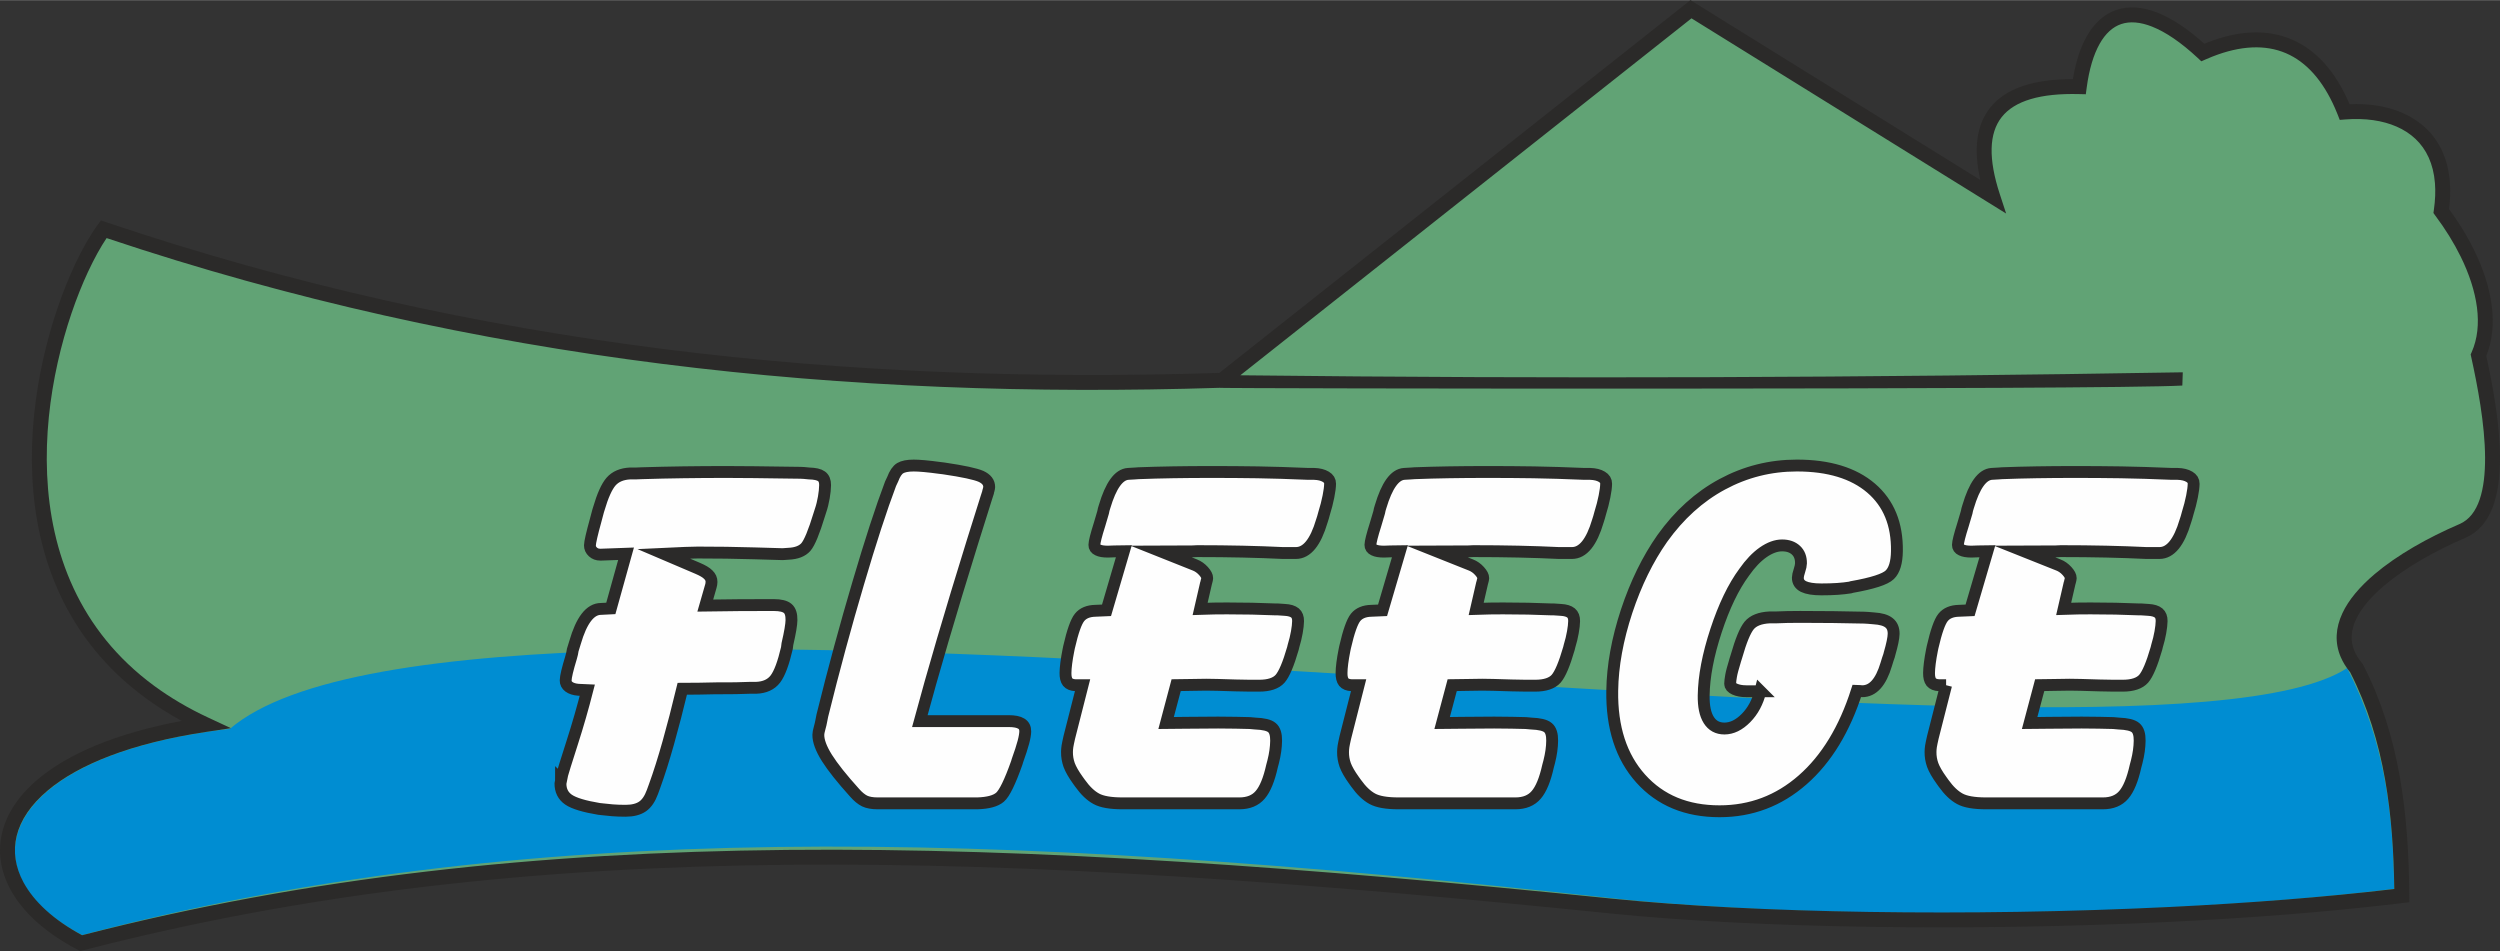 <?xml version="1.0" encoding="UTF-8"?>
<!DOCTYPE svg PUBLIC "-//W3C//DTD SVG 1.1//EN" "http://www.w3.org/Graphics/SVG/1.1/DTD/svg11.dtd">
<!-- Creator: CorelDRAW -->
<svg xmlns="http://www.w3.org/2000/svg" xml:space="preserve" width="1866px" height="710px" version="1.1" style="shape-rendering:geometricPrecision; text-rendering:geometricPrecision; image-rendering:optimizeQuality; fill-rule:evenodd; clip-rule:evenodd"
viewBox="0 0 1853 704.84"
 xmlns:xlink="http://www.w3.org/1999/xlink"
 xmlns:xodm="http://www.corel.com/coreldraw/odm/2003">
 <rect x="0" y="0" width="1853" height="704.84" fill="#333333" stroke="none"/>
 <defs>
  <style type="text/css">
   <![CDATA[
    .str0 {stroke:#2B2A29;stroke-width:8.8;stroke-miterlimit:22.926}
    .fil0 {fill:#61A375}
    .fil1 {fill:#008DD2}
    .fil3 {fill:#FEFEFE;fill-rule:nonzero}
    .fil2 {fill:#2B2A29;fill-rule:nonzero}
   ]]>
  </style>
 </defs>
 <g id="Ebene_x0020_1">
  <path class="fil0" d="M905.76 281.76l347.6 -275.02 223.62 138.72c-18.27,-55.8 3.13,-82.92 64.21,-81.36 7.93,-59.19 42.57,-70.94 91.55,-25.31 49.36,-21.7 85.78,-5.07 105.13,44.12 42.31,-3.38 79.67,17.51 71.58,73.44 27.11,36.15 40.75,77.27 27.61,106.81 9.45,43.19 22.26,115.58 -11.86,130.25 -57.95,24.92 -109.09,65.69 -78.63,101.64 26.94,52.27 33.2,109.74 33.67,168.66 -182.08,22.08 -436.99,22.92 -585.94,7.75 -452,-46.03 -798.53,-59.39 -1134.14,27.49 -90.45,-47.13 -74.38,-137.02 92.01,-162.09 -186.91,-86.95 -116.07,-311.52 -75.3,-367.06 276.29,93.19 552.58,120.93 828.89,111.96z"/>
  <path class="fil1" d="M1739.7 495.05c26.73,52.27 34.35,104.73 34.82,163.66 -180.69,22.07 -434.13,23.01 -581.8,6.73 -463.76,-51.14 -804.37,-58.77 -1131.82,27.57 -89.75,-47.14 -61.16,-133.35 109.48,-152.89 182.19,-155.6 1413.51,57.18 1569.32,-45.07z"/>
  <path class="fil2" d="M903.77 276.29l346.17 -273.89 3.03 -2.4 3.29 2.04 211.56 131.24c-5.22,-22.94 -2.82,-40.77 7.18,-53.43 11.23,-14.24 31.72,-21.34 61.43,-21.32 2.12,-12.82 5.57,-23.39 10.18,-31.57 5.66,-10.07 13.13,-16.7 22.16,-19.73 8.96,-3.01 19.2,-2.36 30.47,2.1 10.57,4.18 22.18,11.81 34.61,22.99l1.93 -0.79c23.92,-9.41 45.03,-10 62.85,-2.39 17.8,7.6 31.99,23.25 42.14,46.31l0 0.03 0.7 1.67c6.58,-0.29 13.05,-0.02 19.24,0.87 14.47,2.09 27.49,7.56 37.3,16.85 9.9,9.37 16.44,22.5 17.82,39.82 0.49,6.17 0.31,12.91 -0.61,20.2 3.4,4.64 6.6,9.33 9.53,14.07 3.34,5.38 6.36,10.8 9.01,16.19l0 0.02c13.64,27.76 18.28,55.92 9.08,78.52 4.69,21.61 10.04,50.01 10.15,75.27 0.13,27.39 -6,51.11 -25.6,59.54 -22.78,9.79 -44.42,22.04 -60.2,35.41 -9.62,8.15 -17,16.68 -20.97,25.22l-0.01 -0.01c-3.65,7.88 -4.34,15.81 -1.04,23.48l0 0.03c1.25,2.92 3.12,5.89 5.63,8.84l0.39 0.47 0.3 0.57c13.75,26.7 22.22,54.66 27.3,83.42 5.03,28.53 6.73,57.95 6.97,87.74l0.03 4.96 -4.91 0.58 -5.77 0.7 -0.02 0c-25.73,3.03 -52.82,5.64 -80.73,7.85 -27.71,2.19 -56.59,4.01 -86.09,5.44 -148.89,7.26 -308.47,4.56 -414.52,-6.24 -225.84,-23 -425.31,-37.84 -610.12,-36.08 -184.63,1.77 -354.74,20.1 -522.09,63.42l-2.08 0.54 -1.86 -0.97c-24.04,-12.53 -40.95,-28.11 -49.97,-44.84 -7.33,-13.63 -9.47,-28 -6.02,-42.15 3.4,-13.92 12.2,-27.48 26.77,-39.67 21.78,-18.24 56.76,-33.67 106.23,-42.98 -9.67,-5.28 -18.57,-10.97 -26.77,-16.99 -59.36,-43.58 -81.3,-105.04 -83.95,-165.08 -2.65,-59.56 13.77,-117.74 31.3,-155.42l0 -0.02c5.78,-12.42 11.74,-22.73 17.22,-30.19l2.4 -3.26 3.82 1.29c137.81,46.48 275.6,76.64 413.37,94.05 137.22,17.34 274.49,22.06 411.77,17.68zm15.56 1.76c232.85,2.72 465.69,1.75 698.55,-2.21l-0.33 9.82c-56.38,3.23 -715,2.25 -713.63,1.68 -137.73,4.38 -275.51,-0.36 -413.3,-17.77 -137.22,-17.34 -274.43,-47.25 -411.6,-93.21 -4.4,6.52 -9.1,14.99 -13.78,25.03l-0.01 0c-16.96,36.47 -32.85,92.75 -30.3,150.29 2.53,57.06 23.3,115.4 79.45,156.63 11.75,8.63 25.07,16.54 40.11,23.53l16.68 7.77 -18.17 2.73c-56.25,8.47 -94.81,24.34 -117.52,43.36 -12.69,10.63 -20.29,22.15 -23.13,33.78 -2.78,11.41 -1,23.11 5.03,34.31 7.75,14.38 22.45,27.99 43.48,39.28 167.59,-43.17 337.92,-61.47 522.68,-63.23 185.34,-1.77 385.15,13.09 611.3,36.12 105.55,10.75 264.51,13.44 412.91,6.2 28.91,-1.41 57.65,-3.22 85.74,-5.44 27.88,-2.21 54.82,-4.81 80.32,-7.81l0.84 -0.11c-0.38,-27.43 -2.11,-54.56 -6.78,-80.96 -4.86,-27.55 -12.91,-54.26 -25.92,-79.67 -3.02,-3.65 -5.32,-7.4 -6.95,-11.2l-0.01 0.01c-4.65,-10.84 -3.8,-21.8 1.18,-32.51l0 -0.02c4.67,-10.04 13.06,-19.82 23.87,-28.99 16.67,-14.12 39.29,-26.96 62.97,-37.14 14.52,-6.24 19.04,-26.07 18.94,-49.32 -0.12,-24.73 -5.63,-53.3 -10.31,-74.67l-0.38 -1.73 0.75 -1.69c8.73,-19.62 4.45,-45.21 -8.16,-70.87l-0.01 0c-2.53,-5.14 -5.38,-10.26 -8.49,-15.28 -3.15,-5.08 -6.59,-10.11 -10.27,-15.02l-0.11 -0.13 -0.05 -0.08 -1.26 -1.78 0.31 -2.18c1.05,-7.3 1.3,-13.98 0.81,-20.01 -1.14,-14.37 -6.42,-25.14 -14.39,-32.68 -8.04,-7.62 -18.95,-12.13 -31.24,-13.91 -6.61,-0.95 -13.64,-1.11 -20.84,-0.54l-4.09 0.33 -1.5 -3.84c-0.69,-1.75 -1.4,-3.42 -2.09,-5.01l0 0.01c-8.99,-20.44 -21.23,-34.16 -36.33,-40.61 -15.08,-6.44 -33.38,-5.78 -54.49,2.53 -1.5,0.59 -3.12,1.27 -4.84,2.02l-3.34 1.47 -2.66 -2.49c-12.38,-11.53 -23.73,-19.22 -33.8,-23.2 -8.78,-3.48 -16.47,-4.08 -22.89,-1.93 -6.34,2.13 -11.74,7.06 -16.01,14.66 -4.53,8.03 -7.79,18.9 -9.6,32.45l-0.66 4.93 -4.95 -0.12c-28.7,-0.74 -47.84,4.95 -57.4,17.06 -9.47,11.99 -9.94,31.02 -1.41,57.06l4.71 14.41 -12.88 -7.99 -220.34 -136.69 -334.41 264.57z"/>
  <path class="fil3 str0" d="M415.85 578.35l0.87 -4.3c0.36,-1.63 2.83,-9.37 7.2,-23.1 4.44,-13.79 8.18,-26.92 11.4,-39.5l-6.66 -0.3c-3.02,-0.24 -5.37,-1.03 -6.97,-2.23 -1.66,-1.28 -2.44,-2.79 -2.41,-4.72 0.03,-2.73 1.39,-8.35 4.01,-17 0.28,-1.21 0.5,-2.17 0.78,-3.02l0.44 -2.48c0.42,-1.27 0.99,-3.15 1.69,-5.51 4.81,-16.63 11.26,-24.97 19.27,-24.97l7.27 -0.37 11.28 -40.51 -18.38 0.66 -0.81 0c-2.08,0 -3.89,-0.66 -5.35,-2 -1.52,-1.39 -2.24,-3.02 -2.22,-4.9 0.04,-2.36 1.47,-8.52 4.24,-18.56 0.78,-2.97 1.42,-5.26 1.85,-6.96l0.43 -1.39c2.9,-9.92 5.95,-16.69 9.16,-20.38 3.22,-3.63 7.89,-5.68 14.09,-5.99l4.5 0c0.41,0 1.82,-0.06 4.38,-0.18 19.79,-0.61 40.72,-0.91 62.66,-0.91 10.15,0 27.1,0.18 51.06,0.55 2.75,0 4.83,0.06 6.32,0.18l3.69 0.36c4.37,0.12 7.46,0.79 9.26,2.12 1.79,1.27 2.7,3.45 2.66,6.53 -0.04,2.72 -0.35,5.75 -0.94,9.13 -0.59,3.39 -1.37,6.72 -2.5,9.98l-0.85 2.66c-3.95,13.01 -7.29,21.05 -9.96,24.13 -2.67,3.03 -7,4.72 -12.92,4.97l-4.31 0.3c0,0 -7,-0.19 -20.92,-0.61 -13.92,-0.42 -27.91,-0.6 -41.97,-0.6 -0.61,0 -3.78,0.06 -9.43,0.24 -5.65,0.18 -10.97,0.42 -15.96,0.67l25.22 10.76c3.68,1.57 6.34,3.08 7.93,4.72 1.66,1.57 2.45,3.38 2.42,5.38 -0.01,0.72 -0.09,1.33 -0.16,1.75 -0.08,0.49 -0.15,0.91 -0.29,1.27l-4.17 14.52c8.68,-0.13 16.95,-0.25 24.75,-0.3 7.81,-0.07 14.88,-0.07 21.2,-0.07l4.92 0c4.84,0 8.26,0.85 10.19,2.48 1.99,1.64 2.89,4.54 2.83,8.71 -0.02,1.51 -0.26,3.81 -0.77,6.84 -0.52,2.96 -1.24,6.59 -2.24,10.88l-0.38 3.03c-2.58,11.06 -5.38,18.68 -8.54,22.86 -3.15,4.11 -7.89,6.29 -14.22,6.53l-4.71 0c-3.7,0.12 -7.14,0.24 -10.43,0.3 -3.3,0.06 -6.47,0.06 -9.49,0.06 -0.61,0 -2.22,0 -4.71,0 -9.23,0.24 -17.71,0.36 -25.44,0.36 -3.5,14.52 -6.93,27.83 -10.33,39.86 -3.4,12.1 -6.79,22.86 -10.22,32.3l-1.61 4.41c-1.82,4.96 -4.22,8.53 -7.29,10.65 -3.05,2.11 -7.24,3.2 -12.62,3.2 -3.57,0 -6.8,-0.12 -9.76,-0.36 -2.95,-0.24 -5.37,-0.48 -7.18,-0.73l-2.76 -0.3c-10.87,-1.81 -18.37,-4.05 -22.5,-6.83 -4.07,-2.79 -6.09,-6.84 -6.02,-12.16 0.01,-0.24 0.07,-0.61 0.22,-1.09 0.14,-0.48 0.21,-0.78 0.21,-1.02zm265.93 -43.97l65.8 0c4.24,0 7.33,0.6 9.39,1.87 2.01,1.21 2.99,3.15 2.95,5.75 -0.03,1.87 -0.47,4.59 -1.39,8.04 -0.93,3.51 -2.41,8.1 -4.44,13.73l-0.42 1.45c-5.05,14.27 -9.21,22.8 -12.48,25.58 -3.27,2.79 -8.81,4.29 -16.75,4.54l-73.88 0c-4.1,0 -7.32,-0.6 -9.73,-1.75 -2.4,-1.21 -4.93,-3.27 -7.51,-6.24 -9.27,-10.28 -16.08,-18.8 -20.43,-25.7 -4.27,-6.83 -6.41,-12.58 -6.34,-17.17 0.01,-1.09 0.31,-2.73 0.95,-4.96 0.64,-2.24 0.99,-3.88 1.14,-4.78l0.87 -4.42c8.5,-34.41 17.38,-67.07 26.57,-98.1 9.13,-31.02 17.15,-55.64 24.01,-73.78l1.59 -3.38c1.54,-4.12 3.39,-6.84 5.57,-8.17 2.17,-1.27 5.48,-1.94 9.99,-1.94 1.81,0 4.5,0.12 7.93,0.43 3.49,0.3 7.25,0.79 11.35,1.33l2.96 0.36c14.43,2.12 23.62,4.12 27.7,5.93 4.01,1.87 6.06,4.48 6.01,7.92 -0.01,0.42 -0.15,1.21 -0.44,2.3 -0.28,0.79 -0.42,1.39 -0.43,1.75l-1.27 3.94c-2.05,6.59 -5.5,17.54 -10.29,32.78 -16.44,52.91 -29.39,97.13 -38.98,132.69zm120.62 -26.61l-5.32 0c-2.62,-0.13 -4.5,-0.91 -5.69,-2.3 -1.12,-1.45 -1.69,-3.69 -1.65,-6.78 0.03,-1.99 0.2,-4.41 0.58,-7.32 0.38,-2.9 0.89,-6.1 1.62,-9.67l0.43 -2.12c2.66,-11.61 5.25,-18.93 7.79,-22.07 2.53,-3.15 6.46,-4.78 11.71,-4.9l8.28 -0.36 12.87 -43.85c-2.01,0 -4.3,0.06 -6.93,0.18 -2.63,0.12 -4.24,0.18 -4.91,0.18 -3.3,0 -5.78,-0.42 -7.46,-1.27 -1.73,-0.79 -2.59,-2.06 -2.56,-3.69 0.03,-2.24 1.31,-7.26 3.78,-15.06 1.13,-3.81 2.04,-6.83 2.68,-9.07l0.44 -2.12 0.64 -2.11c4.66,-15.73 10.5,-23.83 17.5,-24.31l5.32 -0.31c0.13,0 0.95,-0.06 2.36,-0.18 16.15,-0.61 34.05,-0.91 53.64,-0.91 11.57,0 23.07,0.06 34.64,0.25 11.57,0.18 24.02,0.6 37.26,1.15l4.51 0c3.7,0.11 6.58,0.84 8.78,2.17 2.14,1.27 3.19,2.97 3.16,5.14 -0.04,2.36 -0.42,5.5 -1.22,9.44 -0.79,3.99 -1.86,8.22 -3.27,12.7l-0.78 2.84c-0.15,0.6 -0.43,1.45 -0.85,2.66 -4.67,15.85 -11.11,23.71 -19.24,23.71l-3.77 0 -3.57 0c-0.07,0 -0.87,0 -2.36,0 -18.62,-0.91 -39.74,-1.39 -63.42,-1.39 -0.41,0 -1.62,0.06 -3.77,0.18 -8.01,0.12 -15.62,0.18 -22.82,0.18l24.9 9.92c2.33,0.91 4.46,2.42 6.32,4.47 1.85,2.06 2.77,3.81 2.75,5.26 -0.01,0.55 -0.22,1.52 -0.58,2.79 -0.14,0.36 -0.21,0.6 -0.21,0.72l-4.45 19.3c3.7,-0.12 7.2,-0.25 10.43,-0.3 3.3,-0.07 6.47,-0.07 9.49,-0.07 12.71,0 24.62,0.25 35.65,0.73 1.08,0 1.69,0 1.82,0l5.31 0.36c3.49,0.18 6.04,0.97 7.64,2.3 1.52,1.27 2.3,3.27 2.26,5.99 -0.03,2.24 -0.34,5.02 -0.92,8.28 -0.59,3.21 -1.38,6.72 -2.51,10.35l-0.42 1.75c-3.33,11.49 -6.46,18.93 -9.48,22.38 -3,3.38 -8.21,5.14 -15.54,5.14l-1.96 0 -4.91 0c-2.42,0 -5.79,-0.06 -10.29,-0.19 -11.03,-0.36 -18.36,-0.54 -22.06,-0.54 -3.03,0 -6.93,0.06 -11.84,0.18 -4.85,0.13 -8.35,0.19 -10.44,0.19l-7.46 28.06c0.67,0 5.25,-0.06 13.85,-0.19 8.62,-0.11 16.9,-0.18 24.77,-0.18 5.11,0 9.42,0.07 12.92,0.13 3.43,0.05 6.99,0.12 10.49,0.24l3.96 0.36c6.19,0.24 10.35,1.21 12.48,3.03 2.12,1.75 3.15,5.01 3.09,9.73 -0.04,2.36 -0.21,4.84 -0.58,7.44 -0.37,2.6 -0.88,5.32 -1.6,8.1l-0.85 3.21c-2.24,10.04 -5.16,17.18 -8.79,21.35 -3.55,4.17 -8.7,6.29 -15.43,6.29l-86.72 0c-8.82,0 -15.26,-1.15 -19.33,-3.39 -4.14,-2.24 -8.13,-6.05 -12.01,-11.49l-1.53 -2.11c-3.23,-4.48 -5.39,-8.29 -6.56,-11.43 -1.1,-3.15 -1.66,-6.36 -1.61,-9.68 0.02,-1.27 0.11,-2.66 0.33,-4.12 0.22,-1.51 0.73,-3.69 1.37,-6.65l9.85 -38.7zm204.6 0l-5.31 0c-2.63,-0.13 -4.5,-0.91 -5.69,-2.3 -1.12,-1.45 -1.69,-3.69 -1.65,-6.78 0.03,-1.99 0.19,-4.41 0.57,-7.32 0.38,-2.9 0.9,-6.1 1.62,-9.67l0.44 -2.12c2.66,-11.61 5.25,-18.93 7.78,-22.07 2.54,-3.15 6.46,-4.78 11.71,-4.9l8.28 -0.36 12.88 -43.85c-2.02,0 -4.3,0.06 -6.93,0.18 -2.63,0.12 -4.25,0.18 -4.92,0.18 -3.3,0 -5.77,-0.42 -7.45,-1.27 -1.74,-0.79 -2.59,-2.06 -2.57,-3.69 0.03,-2.24 1.32,-7.26 3.78,-15.06 1.13,-3.81 2.05,-6.83 2.69,-9.07l0.44 -2.12 0.63 -2.11c4.67,-15.73 10.5,-23.83 17.5,-24.31l5.33 -0.31c0.13,0 0.94,-0.06 2.36,-0.18 16.15,-0.61 34.05,-0.91 53.63,-0.91 11.57,0 23.08,0.06 34.65,0.25 11.57,0.18 24.01,0.6 37.26,1.15l4.5 0c3.7,0.11 6.59,0.84 8.78,2.17 2.14,1.27 3.19,2.97 3.16,5.14 -0.03,2.36 -0.41,5.5 -1.21,9.44 -0.8,3.99 -1.87,8.22 -3.28,12.7l-0.78 2.84c-0.14,0.6 -0.42,1.45 -0.84,2.66 -4.67,15.85 -11.11,23.71 -19.25,23.71l-3.77 0 -3.57 0c-0.06,0 -0.87,0 -2.35,0 -18.62,-0.91 -39.74,-1.39 -63.43,-1.39 -0.4,0 -1.61,0.06 -3.77,0.18 -8.01,0.12 -15.61,0.18 -22.81,0.18l24.89 9.92c2.34,0.91 4.47,2.42 6.32,4.47 1.86,2.06 2.78,3.81 2.76,5.26 -0.01,0.55 -0.23,1.52 -0.58,2.79 -0.14,0.36 -0.21,0.6 -0.22,0.72l-4.44 19.3c3.7,-0.12 7.2,-0.25 10.43,-0.3 3.3,-0.07 6.46,-0.07 9.49,-0.07 12.71,0 24.62,0.25 35.65,0.73 1.07,0 1.68,0 1.81,0l5.31 0.36c3.5,0.18 6.04,0.97 7.64,2.3 1.53,1.27 2.31,3.27 2.27,5.99 -0.03,2.24 -0.34,5.02 -0.93,8.28 -0.58,3.21 -1.37,6.72 -2.5,10.35l-0.43 1.75c-3.33,11.49 -6.46,18.93 -9.47,22.38 -3.01,3.38 -8.22,5.14 -15.55,5.14l-1.95 0 -4.91 0c-2.43,0 -5.79,-0.06 -10.29,-0.19 -11.03,-0.36 -18.37,-0.54 -22.06,-0.54 -3.03,0 -6.94,0.06 -11.85,0.18 -4.84,0.13 -8.34,0.19 -10.43,0.19l-7.47 28.06c0.68,0 5.25,-0.06 13.86,-0.19 8.62,-0.11 16.89,-0.18 24.77,-0.18 5.11,0 9.41,0.07 12.91,0.13 3.43,0.05 7,0.12 10.5,0.24l3.96 0.36c6.19,0.24 10.34,1.21 12.47,3.03 2.13,1.75 3.16,5.01 3.09,9.73 -0.03,2.36 -0.2,4.84 -0.57,7.44 -0.38,2.6 -0.89,5.32 -1.6,8.1l-0.86 3.21c-2.23,10.04 -5.15,17.18 -8.78,21.35 -3.56,4.17 -8.7,6.29 -15.43,6.29l-86.73 0c-8.81,0 -15.25,-1.15 -19.33,-3.39 -4.13,-2.24 -8.12,-6.05 -12.01,-11.49l-1.52 -2.11c-3.23,-4.48 -5.4,-8.29 -6.56,-11.43 -1.1,-3.15 -1.66,-6.36 -1.61,-9.68 0.02,-1.27 0.11,-2.66 0.33,-4.12 0.22,-1.51 0.72,-3.69 1.37,-6.65l9.84 -38.7zm297.8 4.47l-10.5 0c-3.36,0 -6.24,-0.54 -8.52,-1.57 -2.28,-1.09 -3.4,-2.36 -3.38,-3.93 0.03,-1.63 0.26,-3.63 0.69,-5.93 0.37,-2.3 1.44,-6.23 3.13,-11.79l0.78 -2.48c3.33,-11.68 6.47,-19.36 9.48,-23.04 3.01,-3.63 8.09,-5.63 15.16,-5.99l4.17 0c0,0 0.2,0 0.61,0 5.11,-0.25 11.1,-0.37 17.9,-0.37 16.82,0 32.63,0.19 47.29,0.55 1.88,0.12 2.89,0.18 3.16,0.18l4.17 0.36c5.11,0.31 8.86,1.39 11.19,3.27 2.32,1.81 3.49,4.53 3.44,8.22 -0.02,1.52 -0.31,3.57 -0.82,6.05 -0.51,2.48 -1.22,5.26 -2.15,8.47l-0.42 1.63c-0.56,1.52 -1.27,3.69 -2.11,6.53 -3.96,13.25 -9.91,19.84 -17.78,19.84 -0.41,0 -1.08,-0.06 -1.89,-0.18 -0.87,-0.12 -1.54,-0.18 -2.08,-0.18 -9.09,28.48 -22.45,50.5 -40.17,66.04 -17.72,15.54 -38.22,23.29 -61.63,23.29 -24.42,0 -43.89,-8.05 -58.39,-24.19 -14.5,-16.16 -21.53,-37.87 -21.13,-65.14 0.26,-18.57 3.84,-38.16 10.66,-58.91 6.9,-20.75 15.7,-38.7 26.41,-53.95 12.5,-17.48 27.29,-30.9 44.45,-40.15 17.16,-9.26 35.59,-13.92 55.31,-13.92 23.61,0 41.97,5.57 55.06,16.76 13.03,11.18 19.4,26.73 19.11,46.69 -0.12,8.4 -1.88,14.27 -5.3,17.53 -3.41,3.33 -12.8,6.36 -28.19,9.08l-1.21 0.36c-2.77,0.43 -5.86,0.79 -9.37,1.03 -3.5,0.24 -7.47,0.36 -11.91,0.36 -5.93,0 -10.35,-0.72 -13.23,-2.11 -2.87,-1.45 -4.25,-3.63 -4.21,-6.59 0.02,-1.15 0.38,-2.91 1.16,-5.21 0.77,-2.29 1.13,-4.11 1.15,-5.38 0.06,-4.17 -1.18,-7.38 -3.69,-9.74 -2.53,-2.36 -5.94,-3.57 -10.32,-3.57 -4.44,0 -9.11,1.7 -14.07,5.15 -4.89,3.44 -9.54,8.34 -14,14.69 -8.03,10.89 -14.97,25.34 -20.87,43.31 -5.92,18.02 -8.97,34.04 -9.17,48.14 -0.11,7.92 1.14,13.97 3.78,18.14 2.62,4.17 6.5,6.29 11.61,6.29 5.52,0 10.87,-2.6 15.99,-7.8 5.12,-5.2 8.65,-11.8 10.65,-19.84zm137.66 -4.47l-5.32 0c-2.62,-0.13 -4.49,-0.91 -5.69,-2.3 -1.12,-1.45 -1.69,-3.69 -1.65,-6.78 0.03,-1.99 0.2,-4.41 0.58,-7.32 0.38,-2.9 0.89,-6.1 1.61,-9.67l0.44 -2.12c2.66,-11.61 5.25,-18.93 7.79,-22.07 2.53,-3.15 6.46,-4.78 11.71,-4.9l8.28 -0.36 12.87 -43.85c-2.02,0 -4.3,0.06 -6.93,0.18 -2.62,0.12 -4.24,0.18 -4.92,0.18 -3.29,0 -5.77,-0.42 -7.44,-1.27 -1.74,-0.79 -2.6,-2.06 -2.58,-3.69 0.03,-2.24 1.32,-7.26 3.79,-15.06 1.13,-3.81 2.05,-6.83 2.68,-9.07l0.44 -2.12 0.64 -2.11c4.66,-15.73 10.49,-23.83 17.5,-24.31l5.32 -0.31c0.14,0 0.94,-0.06 2.36,-0.18 16.15,-0.61 34.06,-0.91 53.63,-0.91 11.58,0 23.08,0.06 34.65,0.25 11.57,0.18 24.01,0.6 37.26,1.15l4.51 0c3.7,0.11 6.58,0.84 8.78,2.17 2.14,1.27 3.19,2.97 3.16,5.14 -0.03,2.36 -0.42,5.5 -1.21,9.44 -0.8,3.99 -1.87,8.22 -3.28,12.7l-0.78 2.84c-0.15,0.6 -0.43,1.45 -0.85,2.66 -4.67,15.85 -11.11,23.71 -19.24,23.71l-3.77 0 -3.57 0c-0.07,0 -0.88,0 -2.35,0 -18.63,-0.91 -39.75,-1.39 -63.43,-1.39 -0.41,0 -1.62,0.06 -3.77,0.18 -8.01,0.12 -15.61,0.18 -22.81,0.18l24.88 9.92c2.35,0.91 4.47,2.42 6.33,4.47 1.86,2.06 2.77,3.81 2.75,5.26 -0.01,0.55 -0.22,1.52 -0.57,2.79 -0.15,0.36 -0.22,0.6 -0.22,0.72l-4.45 19.3c3.7,-0.12 7.2,-0.25 10.44,-0.3 3.29,-0.07 6.46,-0.07 9.48,-0.07 12.72,0 24.63,0.25 35.65,0.73 1.08,0 1.68,0 1.82,0l5.31 0.36c3.49,0.18 6.04,0.97 7.64,2.3 1.53,1.27 2.31,3.27 2.27,5.99 -0.04,2.24 -0.35,5.02 -0.93,8.28 -0.59,3.21 -1.38,6.72 -2.51,10.35l-0.42 1.75c-3.33,11.49 -6.47,18.93 -9.47,22.38 -3.01,3.38 -8.22,5.14 -15.55,5.14l-1.96 0 -4.91 0c-2.42,0 -5.78,-0.06 -10.29,-0.19 -11.03,-0.36 -18.36,-0.54 -22.06,-0.54 -3.03,0 -6.93,0.06 -11.84,0.18 -4.85,0.13 -8.35,0.19 -10.44,0.19l-7.46 28.06c0.67,0 5.24,-0.06 13.86,-0.19 8.62,-0.11 16.89,-0.18 24.76,-0.18 5.12,0 9.42,0.07 12.92,0.13 3.43,0.05 6.99,0.12 10.49,0.24l3.97 0.36c6.18,0.24 10.34,1.21 12.47,3.03 2.13,1.75 3.15,5.01 3.09,9.73 -0.04,2.36 -0.21,4.84 -0.58,7.44 -0.37,2.6 -0.89,5.32 -1.6,8.1l-0.85 3.21c-2.23,10.04 -5.16,17.18 -8.78,21.35 -3.57,4.17 -8.71,6.29 -15.44,6.29l-86.72 0c-8.82,0 -15.26,-1.15 -19.33,-3.39 -4.14,-2.24 -8.13,-6.05 -12.02,-11.49l-1.51 -2.11c-3.24,-4.48 -5.4,-8.29 -6.57,-11.43 -1.1,-3.15 -1.66,-6.36 -1.61,-9.68 0.02,-1.27 0.11,-2.66 0.33,-4.12 0.23,-1.51 0.73,-3.69 1.37,-6.65l9.85 -38.7z"/>
 </g>
</svg>
